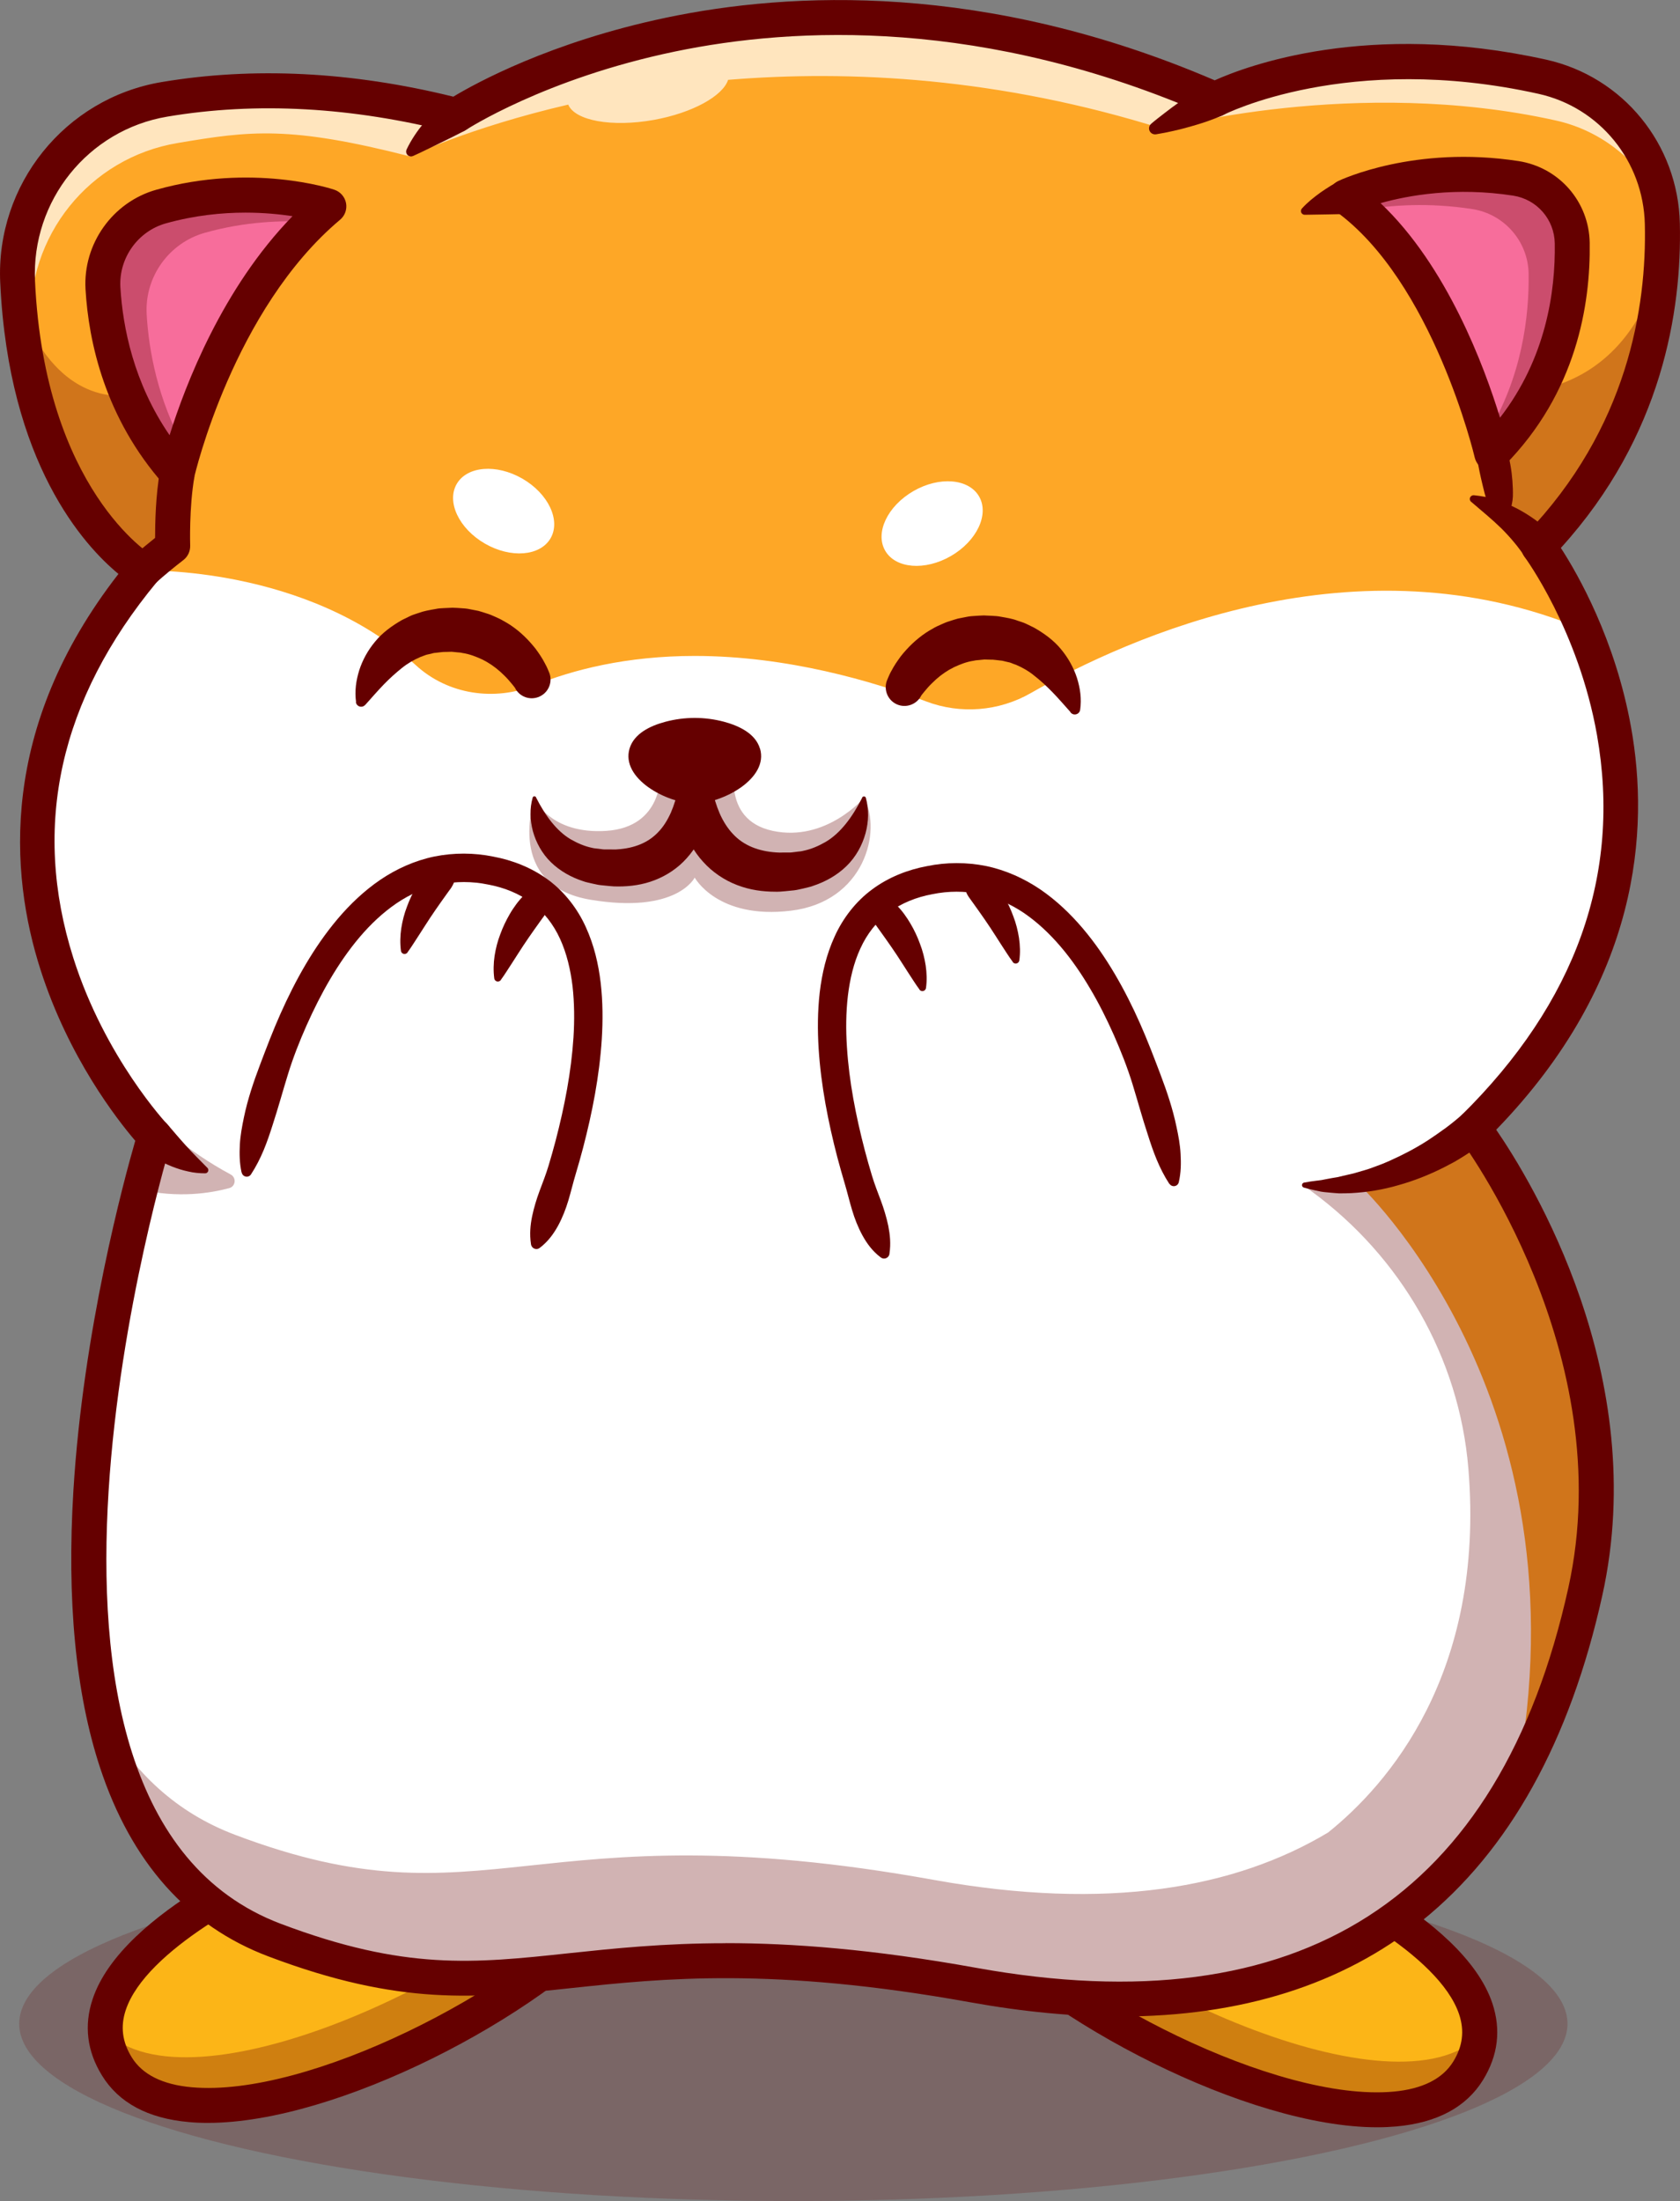 <svg xmlns="http://www.w3.org/2000/svg" id="Layer_1" data-name="Layer 1" viewBox="0 0 217.84 285.29"><rect x="0" y="0" width="217.84" height="285.29" fill="#808080" stroke="none"/><g style="fill: none; opacity: .2;"><ellipse cx="102.87" cy="262.31" rx="100.38" ry="22.98" style="fill: #650000;"></ellipse></g><g><g><path d="m38.82,240.69s-32.42,12.93-23.67,27.13c8.74,14.2,49.9-4.37,63.92-20.03,14.02-15.66-40.25-7.1-40.25-7.1h0Z" style="fill: #fcb517;"></path><g style="fill: none; opacity: .3;"><path d="m77.67,239.68c-.36.59-.83,1.21-1.43,1.88-13.4,14.97-51.58,32.59-62.57,21.73.08,1.49.54,3.01,1.48,4.54,8.74,14.2,49.9-4.37,63.92-20.03,3.86-4.32,2.54-6.79-1.4-8.11h0Z" style="fill: #650000;"></path></g><path d="m26.92,275.16c-.85,0-1.67-.03-2.46-.11-5.28-.47-9.07-2.5-11.24-6.04-1.94-3.15-2.35-6.48-1.21-9.89,3.84-11.59,25.08-20.17,25.98-20.53.16-.06.32-.11.49-.13.1-.02,9.78-1.53,19.84-2.12,19.32-1.14,23.37,2.07,24.73,4.57,1.32,2.42.55,5.24-2.28,8.4-10.93,12.21-37.05,25.85-53.83,25.85h0Zm12.5-32.27c-5.78,2.35-20.52,9.81-23.12,17.66-.7,2.12-.45,4.11.77,6.09,1.38,2.25,4,3.56,7.79,3.9,15.09,1.35,41.94-12.44,52.52-24.25,1.47-1.64,1.9-2.8,1.68-3.21-.18-.34-2.33-3.28-20.46-2.22-8.94.52-17.61,1.8-19.18,2.04h0Z" style="fill: #650000;"></path></g><g><path d="m166.69,241.26s32.42,12.93,23.67,27.13c-8.74,14.2-49.9-4.37-63.92-20.03-14.02-15.66,40.25-7.1,40.25-7.1h0Z" style="fill: #fcb517;"></path><g style="fill: none; opacity: .3;"><path d="m127.85,240.25c.36.59.83,1.21,1.43,1.88,13.4,14.97,51.58,32.59,62.57,21.73-.08,1.49-.54,3.01-1.48,4.54-8.74,14.2-49.9-4.37-63.92-20.03-3.86-4.32-2.54-6.79,1.4-8.11Z" style="fill: #650000;"></path></g><path d="m178.59,275.73c-16.78,0-42.9-13.64-53.83-25.85-2.83-3.16-3.6-5.99-2.28-8.4,1.37-2.51,5.41-5.71,24.73-4.57,10.05.59,19.74,2.11,19.84,2.12.17.03.33.07.49.13.9.36,22.14,8.95,25.98,20.53,1.13,3.42.72,6.74-1.21,9.89-2.17,3.53-5.96,5.56-11.24,6.04-.8.07-1.62.11-2.46.11h0Zm-38.88-34.54c-11.54,0-13.1,2.16-13.26,2.45-.23.41.21,1.57,1.68,3.21,10.58,11.82,37.43,25.59,52.52,24.26,3.78-.34,6.4-1.65,7.79-3.9,1.22-1.98,1.47-3.97.77-6.09-2.6-7.85-17.34-15.3-23.12-17.66-1.57-.24-10.23-1.52-19.18-2.04-2.75-.16-5.13-.23-7.2-.23h0Z" style="fill: #650000;"></path></g><g><path d="m191.07,146.2h0c.41.55,21.48,28.59,14.51,60.09-1.91,8.62-4.76,17.02-8.96,24.48-3.09,5.51-6.92,10.51-11.63,14.73-12.45,11.13-31.08,16.79-58.81,11.78-52.45-9.47-57.79,6.55-90.56-5.83C.1,238.04,12.8,175.21,18.18,154.18c1.1-4.32,1.89-6.88,1.89-6.88,0,0-3.92-4.11-7.77-11.06-.02-.03-.03-.05-.03-.05-7.38-13.33-14.53-37.04,6.35-62.21,0,0-14.97-8.62-16.32-37.43-.54-11.59,7.59-21.73,19.03-23.65,9.41-1.59,22.21-1.9,37.85,2.09,0,0,41.04-27.19,98.4-2.07,0,0,16.49-8.71,42.44-2.95,8.95,1.98,15.35,9.9,15.56,19.06.27,11.46-2.43,27.63-16.06,41.81,0,0,3.04,4.06,5.87,10.81h0c5.9,14.05,10.91,39.73-14.31,64.58h0Z" style="fill: #fff;"></path><path d="m199.5,70.81s3.04,4.06,5.87,10.81c-29.46-12.36-58.99.94-71.72,8.22-4.13,2.36-9.1,2.76-13.55,1.08-6.86-2.59-17.98-5.9-30.02-5.9-8.9,0-15.81,1.81-20.73,3.79-5.23,2.12-11.27,1.23-15.43-2.59-14.18-12.97-35.3-12.26-35.3-12.26,0,0-14.97-8.62-16.32-37.43-.54-11.59,7.59-21.73,19.03-23.65,9.41-1.59,22.21-1.9,37.85,2.09,0,0,41.04-27.19,98.4-2.07,0,0,16.49-8.71,42.44-2.95,8.95,1.98,15.35,9.9,15.56,19.06.27,11.46-2.43,27.63-16.06,41.81h0Z" style="fill: #fea726;"></path><path d="m205.58,206.29c-1.91,8.62-4.76,17.02-8.96,24.48,9.64-49.78-20.61-77.45-20.61-77.45,8.68-1.38,15.06-7.12,15.06-7.12.41.54,21.48,28.59,14.51,60.09h0Z" style="fill: #fea726;"></path><ellipse cx="65.3" cy="66.24" rx="4.86" ry="7.03" transform="translate(-24.71 89.68) rotate(-60)" style="fill: #fff;"></ellipse><ellipse cx="120.87" cy="67.86" rx="7.03" ry="4.86" transform="translate(-17.74 69.53) rotate(-30)" style="fill: #fff;"></ellipse><g style="fill: none; opacity: .3;"><path d="m29.72,154c-2.41.65-6.6,1.33-11.55.18,1.1-4.32,1.89-6.88,1.89-6.88,0,0-3.92-4.11-7.77-11.06.47.75,6.42,9.96,17.62,15.99.77.41.65,1.55-.19,1.77h0Z" style="fill: #650000;"></path></g><g style="fill: none; opacity: .3;"><path d="m206,204.18c.07-.36.13-.71.19-1.07.03-.2.06-.41.09-.61.05-.33.1-.65.14-.98.03-.21.06-.42.08-.63.04-.32.08-.64.11-.96.02-.21.05-.42.07-.62.03-.33.06-.65.09-.98.02-.19.03-.39.05-.58.03-.37.05-.74.07-1.11,0-.15.02-.29.02-.44.02-.51.04-1.03.06-1.54,0-.1,0-.19,0-.29,0-.41.01-.83.01-1.24,0-.18,0-.36,0-.54,0-.33,0-.66-.01-.98,0-.2-.01-.39-.02-.59-.01-.31-.02-.62-.04-.93,0-.2-.02-.4-.03-.6-.02-.31-.04-.61-.06-.92-.01-.19-.03-.38-.04-.58-.03-.32-.05-.65-.08-.97-.02-.17-.03-.34-.05-.5-.04-.4-.08-.79-.13-1.19-.01-.09-.02-.18-.03-.27-.06-.49-.12-.97-.19-1.45-.02-.11-.03-.22-.05-.34-.05-.37-.11-.73-.17-1.09-.03-.16-.05-.32-.08-.48-.05-.31-.11-.63-.17-.94-.03-.17-.06-.34-.1-.51-.06-.3-.12-.6-.18-.9-.03-.17-.07-.33-.1-.5-.06-.31-.13-.61-.2-.91-.03-.15-.07-.31-.1-.46-.08-.34-.16-.67-.24-1.01-.03-.11-.05-.23-.08-.34-.22-.91-.46-1.8-.71-2.68-.02-.08-.05-.16-.07-.24-.1-.35-.2-.71-.31-1.06-.04-.12-.07-.23-.11-.35-.1-.31-.19-.62-.29-.93-.04-.12-.08-.24-.12-.37-.1-.31-.2-.61-.3-.91-.04-.11-.08-.23-.11-.34-.11-.32-.22-.64-.33-.96-.03-.09-.06-.17-.09-.26-.14-.39-.28-.77-.42-1.16,0,0,0-.02-.01-.03-.31-.82-.62-1.62-.94-2.4-.01-.03-.02-.05-.03-.08-.14-.35-.29-.7-.43-1.05-.02-.06-.05-.11-.07-.17-.13-.32-.27-.63-.4-.94-.02-.06-.05-.12-.08-.17-.14-.32-.28-.63-.42-.94-.02-.04-.04-.08-.06-.12-4.05-8.92-8.28-14.55-8.46-14.79h0c-9.29,8.19-21.98,7.52-21.98,7.52.31.23.61.45.91.67,11.66,8.51,19.21,21.59,20.4,35.98,2.19,26.64-10.52,41.02-18.19,47.17-12.08,7.23-28.6,10.2-51.14,6.14-52.45-9.47-57.79,6.55-90.56-5.83-7.69-2.9-13.12-8.12-16.85-14.74,3,12.89,9.52,23.64,21.95,28.33,32.78,12.39,38.12-3.64,90.56,5.83,27.73,5.01,46.35-.65,58.8-11.78,0,0,0,0,.01,0,.22-.2.43-.41.65-.61.27-.25.54-.5.8-.75.27-.26.53-.53.8-.8.27-.27.53-.54.8-.82.25-.27.5-.54.75-.81.26-.29.52-.58.77-.87.24-.27.47-.55.7-.82.25-.3.5-.61.75-.91.22-.28.45-.56.66-.84.25-.32.48-.64.72-.96.21-.28.41-.56.62-.84.24-.34.48-.69.71-1.03.19-.27.37-.54.56-.82.26-.39.5-.79.75-1.18.15-.24.3-.48.45-.72.39-.64.77-1.29,1.14-1.94,4.2-7.46,7.05-15.86,8.96-24.48.12-.53.23-1.06.33-1.59.03-.17.06-.35.09-.52h0Z" style="fill: #650000;"></path></g><g style="fill: none; opacity: .3;"><path d="m85.63,100.31s.36,6.87-6.97,7.38c-7.33.5-9.35-4.17-9.35-4.17,0,0-3.94,11.23,7.26,13.1,11.2,1.87,13.51-2.87,13.51-2.87,0,0,2.95,5.45,12.48,4.29,9.53-1.15,11.84-10.32,9.47-14.63,0,0-4.92,5.77-11.84,4.28-6.92-1.49-4.73-9.09-4.73-9.09l-9.83,1.71h0Z" style="fill: #650000;"></path></g><g style="fill: none; opacity: .3;"><path d="m28.57,45.93s-17.44,15.7-26.08-6.39c0,0,.73,23.83,16.12,34.42l3.64-3.34s-.48-11.79,6.32-24.7h0Z" style="fill: #650000;"></path></g><g style="fill: none; opacity: .3;"><path d="m190.92,50.62s19.24,4.52,24.65-17.46c0,0-.65,23.31-16.07,37.64,0,0-1.79-2.37-4.98-5.19,0,0-.74-6.21-3.6-14.99h0Z" style="fill: #650000;"></path></g><g style="fill: none; opacity: .7;"><path d="m200,9.94c-25.95-5.76-42.44,2.95-42.44,2.95-57.36-25.13-98.4,2.07-98.4,2.07-15.63-3.99-28.44-3.67-37.85-2.09C9.88,14.8,1.75,24.94,2.29,36.53c.37,7.93,1.78,14.33,3.62,19.44-.97-3.97-1.67-8.54-1.92-13.78-.54-11.59,7.59-21.73,19.03-23.65,9.41-1.59,14.5-2.26,30.14,1.73,0,0,7.6-3.71,20.52-6.71.87,2.08,5.65,2.96,11.11,1.98,5.02-.91,8.94-3.1,9.62-5.19,15.81-1.3,35.2-.31,56.42,6.37,0,0,24.93-6.87,50.88-1.11,6.15,1.36,11.1,5.53,13.66,10.98-1.18-8.11-7.21-14.84-15.36-16.64h0Z" style="fill: #fff;"></path></g><g><path d="m21.7,145.72l1.14,1.33c.41.47.82.95,1.25,1.42.43.48.87.95,1.34,1.42l1.45,1.47h.01c.16.18.16.44,0,.6-.08.08-.19.12-.29.12-.74,0-1.49-.07-2.2-.24-.72-.15-1.43-.38-2.12-.65-.68-.28-1.36-.59-1.99-.97-.32-.19-.63-.39-.94-.61-.31-.23-.58-.43-.92-.75l-.02-.02c-.9-.87-.93-2.31-.05-3.21.87-.9,2.31-.93,3.21-.05.05.05.1.1.14.15h0Z" style="fill: #650000;"></path><path d="m192.58,147.88c-.49.41-.88.71-1.33,1.02-.44.31-.88.6-1.32.88-.44.29-.9.55-1.35.82l-1.39.73c-1.87.94-3.83,1.72-5.84,2.28-2,.59-4.08.93-6.16,1.04-.52.02-1.04.03-1.55.03-.52-.03-1.04-.08-1.55-.13-.26-.02-.51-.05-.77-.09l-.76-.16c-.5-.11-1-.23-1.49-.37-.18-.05-.28-.23-.23-.41.04-.13.14-.21.26-.24h.03c.5-.1.99-.17,1.48-.23l.72-.09c.24-.04.48-.1.72-.14.48-.09.95-.18,1.42-.25.47-.11.93-.23,1.4-.33l.69-.16.68-.2c.45-.14.91-.25,1.36-.41.89-.32,1.77-.64,2.63-1.03,1.72-.77,3.38-1.64,4.96-2.66.78-.52,1.55-1.05,2.3-1.6.37-.28.74-.56,1.09-.85.34-.28.73-.6.99-.84l.04-.04c.92-.85,2.35-.8,3.21.12.85.92.8,2.35-.12,3.21-.03.03-.07.06-.1.08h0Z" style="fill: #650000;"></path><path d="m197.64,72.09s-.05-.1-.09-.16l-.14-.22c-.1-.15-.21-.31-.33-.46-.23-.31-.47-.63-.73-.93-.51-.62-1.07-1.23-1.66-1.82-.6-.58-1.23-1.16-1.89-1.72l-2.04-1.74h-.01c-.2-.18-.22-.48-.05-.68.11-.12.26-.18.41-.17.47.05.94.11,1.41.2.46.11.93.2,1.38.36.92.27,1.79.66,2.66,1.09.86.44,1.7.95,2.5,1.53.4.29.79.6,1.17.95.19.17.38.35.56.54.09.1.19.19.28.3.1.11.17.19.31.37.71,1.03.44,2.44-.59,3.15-1.03.71-2.44.44-3.15-.59h0Z" style="fill: #650000;"></path><path d="m20.19,75.59l-3.16-3.25s.99-.96,3.08-2.62c0-1.82.06-5.46.65-8.78l4.46.79c-.72,4.07-.56,8.95-.56,8.99.02.73-.3,1.42-.88,1.87-2.48,1.92-3.58,2.98-3.59,2.99h0Z" style="fill: #650000;"></path><path d="m60.35,16.88c-.46.25-1.04.55-1.58.82l-1.69.83c-1.14.55-2.29,1.14-3.52,1.69h-.01c-.32.15-.69,0-.83-.31-.08-.17-.07-.37,0-.53.6-1.26,1.38-2.4,2.25-3.46.43-.53.89-1.04,1.38-1.53.5-.49.97-.93,1.61-1.37,1.03-.72,2.44-.46,3.16.56.72,1.03.46,2.44-.56,3.16-.06.04-.13.09-.2.12h0s0,0,0,0Z" style="fill: #650000;"></path><path d="m158.59,14.91c-1.37.63-2.79,1.09-4.25,1.5-.73.2-1.45.4-2.2.56-.74.17-1.49.32-2.25.44-.43.06-.83-.23-.89-.66-.04-.28.07-.54.27-.71h0c.58-.5,1.18-.95,1.77-1.41.59-.46,1.19-.9,1.79-1.33,1.2-.87,2.42-1.71,3.68-2.42h0c1.09-.62,2.48-.23,3.09.87.61,1.09.22,2.48-.87,3.09-.05.03-.11.06-.16.08h0Z" style="fill: #650000;"></path><path d="m195.36,58.31c.24.7.38,1.34.5,2.01.12.67.2,1.34.25,2.01.05.67.08,1.35.06,2.03-.04.68-.16,1.37-.51,2.07-.29.58-1,.81-1.57.52-.15-.08-.29-.19-.39-.31l-.02-.02c-.48-.6-.74-1.21-.94-1.83-.18-.62-.33-1.24-.48-1.85-.15-.62-.29-1.23-.42-1.85-.13-.61-.25-1.25-.31-1.83v-.08c-.14-1.09.64-2.08,1.73-2.21.95-.11,1.83.47,2.12,1.34h0Z" style="fill: #650000;"></path><path d="m175.07,27.71c-.44.02-.94.04-1.41.05l-1.46.03-3,.05h-.01c-.27,0-.5-.21-.5-.48,0-.13.05-.25.13-.34.36-.4.76-.77,1.16-1.11.41-.34.83-.66,1.26-.97.43-.29.86-.59,1.31-.86.45-.27.88-.52,1.39-.75l.07-.03c1.16-.53,2.54-.02,3.07,1.14s.02,2.54-1.14,3.07c-.27.13-.57.19-.85.21h0Z" style="fill: #650000;"></path><path d="m46.17,91c-.2-1.44,0-2.79.41-4.12.43-1.33,1.12-2.6,2.07-3.73.93-1.14,2.18-2.05,3.5-2.8l1.03-.5c.34-.17.71-.26,1.07-.39.72-.27,1.46-.39,2.2-.52.37-.08.74-.11,1.11-.12l1.11-.05c.37,0,.75.04,1.12.06.38.02.75.05,1.12.13l1.12.22c.37.1.73.22,1.1.34.37.11.72.26,1.07.42.35.16.7.31,1.03.51,1.35.72,2.52,1.7,3.5,2.79.25.27.48.56.71.84.22.3.43.59.63.9.2.31.39.62.56.95.09.16.17.33.26.5.04.08.08.17.12.27l.14.33c.58,1.21.06,2.67-1.16,3.24-1.21.58-2.67.06-3.24-1.16,0,.01-.04-.03-.07-.08l-.1-.13c-.07-.09-.14-.18-.22-.27l-.47-.55c-.33-.37-.68-.7-1.04-1.03-.72-.64-1.5-1.17-2.32-1.57-.82-.38-1.66-.71-2.57-.84-.22-.06-.45-.07-.69-.09-.23-.02-.46-.05-.7-.07l-.72.02c-.24,0-.48,0-.71.04l-.69.08c-.24,0-.44.1-.67.14-.22.06-.46.08-.66.17-.21.08-.42.16-.64.24-.83.36-1.64.82-2.4,1.44-.76.61-1.53,1.3-2.3,2.09-.76.79-1.55,1.69-2.36,2.6l-.07.07c-.26.29-.7.31-.98.06-.13-.11-.2-.27-.23-.43h0Z" style="fill: #650000;"></path><path d="m138.81,92.3c-.82-.92-1.6-1.82-2.36-2.6-.77-.79-1.53-1.49-2.3-2.09-.75-.62-1.56-1.08-2.4-1.44-.22-.07-.43-.15-.64-.24-.21-.09-.45-.11-.66-.17-.23-.04-.43-.13-.67-.14l-.69-.08c-.23-.04-.47-.04-.71-.04l-.72-.02c-.24.01-.46.05-.7.07-.23.02-.47.03-.69.09-.91.13-1.75.46-2.57.84-.82.4-1.6.93-2.32,1.57-.35.33-.71.66-1.04,1.03l-.47.55c-.08.09-.15.18-.22.27l-.1.13s-.07.09-.07.08c-.58,1.21-2.03,1.73-3.24,1.16s-1.73-2.03-1.16-3.24l.14-.33c.04-.1.08-.19.12-.27.08-.17.17-.35.26-.5.17-.33.36-.64.56-.95.2-.31.42-.6.63-.9.23-.29.46-.57.71-.84.99-1.09,2.16-2.07,3.5-2.79.32-.2.68-.35,1.03-.51.35-.16.7-.31,1.07-.42.37-.12.73-.24,1.1-.34l1.12-.22c.37-.08.75-.11,1.12-.13.37-.02.75-.05,1.12-.06l1.11.05c.37.02.73.04,1.11.12.74.13,1.48.24,2.2.52.36.13.73.22,1.07.39l1.03.5c1.32.75,2.57,1.66,3.5,2.8.94,1.13,1.64,2.4,2.07,3.73.42,1.34.61,2.69.41,4.12-.05.38-.4.65-.79.6-.17-.02-.32-.11-.43-.23l-.07-.08h0Z" style="fill: #650000;"></path><path d="m98.54,97.03c-.58-1.94-2.69-2.95-4.66-3.48-2.48-.66-5.11-.66-7.59,0-1.97.52-4.08,1.53-4.66,3.48-1.15,3.89,4.84,7.1,8.46,7.1s9.61-3.22,8.46-7.1h0Z" style="fill: #650000;"></path><path d="m92.34,102.25s.05.22.08.34l.09.42.23.84c.17.56.37,1.1.59,1.61.46,1.03,1.04,1.94,1.73,2.66,1.36,1.46,3.28,2.22,5.61,2.37.29.03.58.02.87.01h.88c.3,0,.56-.07.85-.09.27-.05.58-.04.84-.12,1.09-.22,2.06-.65,2.99-1.19,1.86-1.11,3.41-3.14,4.7-5.71v-.03c.07-.12.22-.17.34-.11.06.03.11.09.13.15.41,1.49.38,3.07-.04,4.61-.42,1.53-1.24,3.06-2.48,4.26-1.23,1.2-2.78,2.05-4.38,2.57-.4.15-.8.21-1.2.32-.4.08-.81.2-1.21.24l-1.2.12c-.4.04-.8.07-1.21.06-1.62,0-3.33-.22-4.99-.87-1.65-.63-3.2-1.68-4.39-3.01-1.21-1.32-2.03-2.87-2.57-4.44-.28-.78-.47-1.58-.6-2.38-.06-.4-.12-.8-.15-1.21-.01-.2-.03-.41-.03-.62,0-.22,0-.39,0-.7.02-1.21,1.02-2.18,2.23-2.16.89.01,1.64.55,1.98,1.31l.32.73h0Z" style="fill: #650000;"></path><path d="m92.22,102.37c0,.29,0,.45,0,.66,0,.2-.02.39-.03.59-.02.39-.08.77-.14,1.15-.13.76-.31,1.51-.57,2.26-.5,1.49-1.3,2.95-2.43,4.2-1.11,1.26-2.59,2.25-4.15,2.85-1.56.61-3.18.82-4.72.82-.77.02-1.53-.11-2.29-.17-.38-.03-.77-.15-1.15-.22-.38-.1-.76-.15-1.14-.3-1.51-.49-2.98-1.3-4.15-2.44-1.17-1.13-1.95-2.58-2.35-4.03-.39-1.46-.43-2.95-.03-4.36.03-.12.16-.2.29-.16.07.02.12.06.15.12v.03c1.23,2.43,2.7,4.35,4.46,5.4.89.51,1.81.92,2.83,1.13.25.07.53.07.79.11.27.02.52.09.8.09h.83c.28,0,.55.02.82-.01,2.21-.14,4.02-.86,5.31-2.24.67-.68,1.2-1.55,1.64-2.52.21-.49.4-1,.56-1.53l.21-.8.09-.39c.02-.12.06-.29.07-.33l.3-.69c.46-1.05,1.69-1.53,2.74-1.07.77.34,1.23,1.08,1.24,1.87h0Z" style="fill: #650000;"></path></g><g><path d="m22.98,61.34s5.07-22.36,19.67-34.6c0,0-9.94-3.29-21.75.04-4.69,1.32-7.84,5.75-7.55,10.61.38,6.42,2.36,15.78,9.63,23.96h0Z" style="fill: #f76d9b;"></path><g style="fill: none; opacity: .3;"><path d="m19.02,40.78c-.29-4.86,2.86-9.29,7.55-10.61,5.2-1.46,10.04-1.64,13.82-1.39.73-.71,1.48-1.39,2.26-2.05,0,0-9.94-3.29-21.75.04-4.69,1.32-7.84,5.75-7.55,10.61.38,6.42,2.36,15.78,9.63,23.96,0,0,.28-1.26.91-3.34-3.44-6.24-4.59-12.52-4.87-17.22h0Z" style="fill: #650000;"></path></g><path d="m22.98,63.6c-.64,0-1.26-.27-1.7-.76-7.69-8.66-9.79-18.55-10.19-25.33-.35-5.89,3.51-11.33,9.19-12.92,12.34-3.47,22.64-.15,23.07,0,.78.26,1.36.92,1.52,1.73.15.81-.14,1.63-.77,2.16-13.85,11.62-18.87,33.15-18.91,33.36-.19.83-.82,1.48-1.65,1.69-.19.05-.38.07-.56.07h0Zm8.85-36.04c-3.06,0-6.6.35-10.32,1.39-3.64,1.02-6.12,4.51-5.9,8.29.31,5.18,1.72,12.39,6.38,19.17,2.06-6.58,6.89-19.12,15.94-28.39-1.65-.25-3.73-.46-6.11-.46Z" style="fill: #650000;"></path></g><g><path d="m193.43,58.79s-5.46-23.55-18.94-33.26c0,0,9.17-4.39,22.07-2.39,4.14.64,7.24,4.19,7.3,8.38.11,7.02-1.42,18.19-10.43,27.28Z" style="fill: #f76d9b;"></path><g style="fill: none; opacity: .3;"><path d="m203.87,31.51c-.06-4.19-3.16-7.74-7.3-8.38-12.9-2-22.07,2.39-22.07,2.39.73.53,1.44,1.1,2.13,1.71,3.75-.66,8.66-1,14.28-.13,4.14.64,7.24,4.19,7.3,8.38.08,5.44-.82,13.36-5.42,20.89.44,1.52.65,2.43.65,2.43,9.02-9.09,10.54-20.25,10.43-27.28h0Z" style="fill: #650000;"></path></g><path d="m193.43,61.05c-.21,0-.41-.03-.62-.09-.79-.22-1.4-.86-1.59-1.67-.05-.23-5.44-22.85-18.06-31.94-.65-.47-1-1.24-.93-2.04.07-.8.56-1.5,1.28-1.84.4-.19,9.95-4.67,23.4-2.59,5.26.82,9.14,5.27,9.22,10.59.12,7.96-1.7,19.44-11.09,28.91-.43.43-1.01.67-1.61.67h0Zm-14.42-34.72c8.62,8.16,13.46,21.18,15.49,27.81,5.96-7.68,7.2-16.35,7.1-22.6-.05-3.1-2.31-5.7-5.38-6.18-7.42-1.15-13.58-.05-17.21.97h0Z" style="fill: #650000;"></path></g><path d="m145.25,261.38c-6.1,0-12.6-.62-19.48-1.86-25.56-4.61-39.96-3.08-51.54-1.85-12.47,1.33-22.32,2.38-39.43-4.09-10.44-3.94-17.79-12.19-21.84-24.51-3.15-9.58-4.31-21.66-3.44-35.9,1.27-20.79,6.57-40.3,8.02-45.31-2.33-2.72-8.63-10.76-12.28-22.15C1.24,113.2-.14,94.31,15.36,74.39,10.93,70.74,1.12,60.06.03,36.63-.57,23.93,8.43,12.75,20.94,10.64c11.89-2,24.61-1.37,37.84,1.89,2.87-1.73,12.62-7.1,27.6-10.24,16.05-3.37,41.36-4.66,71.13,8.12,4.06-1.83,19.84-7.81,42.97-2.68,9.97,2.21,17.1,10.94,17.34,21.22.26,11.26-2.25,27.56-15.43,42.07,2.19,3.37,7.07,11.87,9.11,23.28,2.37,13.22,1.19,32.87-17.49,52.13,4.51,6.57,20.07,31.86,13.76,60.35-4.18,18.9-12.08,33.12-23.47,42.25-10.24,8.22-23.34,12.34-39.07,12.34h0Zm-51.15-9.52c8.58,0,19.02.77,32.48,3.2,42.03,7.59,67.87-8.98,76.78-49.25,6.74-30.43-13.89-57.96-14.1-58.23-.69-.91-.6-2.19.21-2.99,14.87-14.65,20.79-31.24,17.61-49.3-2.4-13.6-9.33-23.03-9.4-23.12-.66-.89-.59-2.13.18-2.93,13.2-13.73,15.67-29.43,15.42-40.18-.19-8.19-5.86-15.14-13.79-16.9-24.73-5.49-40.73,2.67-40.89,2.75-.61.32-1.33.35-1.96.07C127.66,2.27,103.06,3.45,87.52,6.68c-16.87,3.5-27.02,10.11-27.12,10.17-.53.35-1.19.46-1.81.31-12.94-3.3-25.36-3.99-36.91-2.04-10.26,1.73-17.62,10.89-17.14,21.31,1.26,27.05,15.06,35.5,15.2,35.58.57.34.97.91,1.09,1.57.11.65-.06,1.33-.48,1.84-12.62,15.23-16.27,31.63-10.84,48.75,4.1,12.93,12.11,21.48,12.19,21.57.56.59.76,1.45.52,2.23-.27.86-26.16,86.14,14.18,101.38,16.1,6.08,25.01,5.14,37.35,3.82,5.77-.61,12.23-1.3,20.35-1.3h0Z" style="fill: #650000;"></path></g><g><path d="m64.15,112.94c-24.57-5.45-32.22,39.17-32.22,39.17l37.48,9.39s18.53-43.28-5.27-48.56h0Z" style="fill: #fff;"></path><path d="m31.33,152c-.28-1.26-.29-2.46-.23-3.66.07-1.2.29-2.36.53-3.52.48-2.32,1.24-4.57,2.08-6.79.84-2.22,1.68-4.44,2.65-6.61.97-2.18,2.04-4.32,3.26-6.39,1.22-2.07,2.6-4.08,4.18-5.95,1.59-1.87,3.4-3.6,5.49-5.03,2.09-1.42,4.48-2.5,7.02-3.03,2.53-.51,5.17-.5,7.65.01,2.48.46,4.98,1.43,7.12,3.01,2.14,1.57,3.81,3.76,4.87,6.1,1.08,2.35,1.65,4.82,1.94,7.27.28,2.45.29,4.89.14,7.29-.31,4.81-1.23,9.49-2.42,14.06-.3,1.14-.62,2.28-.96,3.41-.34,1.13-.61,2.28-.95,3.42-.34,1.13-.77,2.24-1.34,3.29-.58,1.05-1.29,2.04-2.38,2.87-.31.24-.76.17-.99-.14-.07-.1-.12-.21-.14-.32v-.03c-.2-1.31-.08-2.49.15-3.62.24-1.13.57-2.22.97-3.29.4-1.07.82-2.13,1.15-3.23.33-1.09.64-2.19.93-3.29,1.15-4.41,2.02-8.89,2.31-13.36.14-2.23.12-4.46-.12-6.63-.26-2.16-.76-4.27-1.62-6.15-.86-1.88-2.11-3.5-3.72-4.69-1.61-1.19-3.54-1.97-5.62-2.35-2.07-.43-4.18-.42-6.2-.02-2.02.43-3.94,1.28-5.69,2.47-3.51,2.4-6.3,5.96-8.57,9.8-1.14,1.93-2.15,3.95-3.07,6.01-.92,2.07-1.75,4.18-2.42,6.36-.67,2.17-1.27,4.37-1.98,6.54-.69,2.18-1.45,4.33-2.8,6.4h0c-.2.32-.61.4-.92.2-.15-.1-.25-.25-.28-.41h0Z" style="fill: #650000;"></path><path d="m58.58,114.96c-.07.11-.2.3-.32.45l-.36.5-.72,1.01-.72,1.03-.71,1.05c-.45.71-.94,1.43-1.4,2.17-.49.73-.94,1.5-1.51,2.27v.02c-.17.21-.46.25-.66.1-.11-.08-.17-.19-.19-.31-.13-.98-.1-1.96.04-2.92.15-.96.39-1.91.74-2.81.33-.91.75-1.79,1.24-2.63.24-.42.52-.83.81-1.23.15-.2.3-.4.46-.58.17-.2.32-.37.55-.59.72-.71,1.89-.71,2.6.01.6.61.69,1.53.27,2.24l-.14.23h0Z" style="fill: #650000;"></path><path d="m70.68,118.53c-.07.11-.2.3-.32.45l-.36.5-.72,1.01-.72,1.03-.71,1.05c-.45.71-.94,1.43-1.4,2.17-.49.73-.94,1.5-1.51,2.27v.02c-.17.21-.46.25-.66.1-.11-.08-.17-.19-.19-.31-.13-.98-.1-1.96.04-2.92.15-.96.39-1.91.74-2.81.33-.91.75-1.79,1.24-2.63.24-.42.52-.83.81-1.23.15-.2.3-.4.46-.58.17-.2.32-.37.55-.59.72-.71,1.89-.71,2.6.01.6.61.69,1.53.27,2.24l-.14.23Z" style="fill: #650000;"></path></g><g><path d="m120.02,114.19c24.57-5.45,32.22,39.17,32.22,39.17l-37.48,9.39s-18.53-43.28,5.27-48.56Z" style="fill: #fff;"></path><path d="m151.63,153.46c-1.35-2.07-2.11-4.22-2.8-6.4-.72-2.17-1.31-4.36-1.98-6.54-.67-2.18-1.51-4.29-2.42-6.36-.92-2.07-1.93-4.09-3.07-6.01-2.26-3.84-5.06-7.39-8.57-9.8-1.75-1.18-3.68-2.04-5.69-2.47-2.02-.4-4.12-.41-6.2.02-2.08.38-4.01,1.16-5.62,2.35-1.61,1.19-2.86,2.8-3.72,4.69-.87,1.88-1.36,3.99-1.62,6.15-.25,2.17-.27,4.39-.12,6.63.28,4.47,1.16,8.95,2.31,13.36.29,1.1.6,2.2.93,3.29.33,1.1.75,2.16,1.15,3.23.4,1.07.73,2.16.97,3.29.22,1.13.35,2.31.15,3.62v.02c-.06.39-.42.65-.81.59-.12-.02-.23-.07-.32-.14-1.1-.83-1.8-1.82-2.38-2.87-.57-1.05-1-2.15-1.34-3.29-.34-1.13-.61-2.28-.95-3.42-.33-1.13-.66-2.27-.96-3.41-1.19-4.58-2.11-9.26-2.42-14.06-.15-2.4-.14-4.84.14-7.29.29-2.44.86-4.92,1.94-7.27,1.06-2.34,2.73-4.53,4.87-6.1,2.13-1.58,4.63-2.55,7.12-3.01,2.48-.51,5.11-.52,7.65-.01,2.54.53,4.92,1.61,7.02,3.03,2.09,1.43,3.9,3.16,5.49,5.03,1.59,1.87,2.96,3.88,4.18,5.95,1.22,2.07,2.3,4.22,3.26,6.39.97,2.18,1.81,4.4,2.65,6.61.84,2.22,1.6,4.47,2.08,6.79.25,1.16.47,2.32.53,3.52.07,1.2.06,2.4-.23,3.66-.08.36-.44.58-.79.5-.18-.04-.32-.14-.41-.28h0s0-.02,0-.02Z" style="fill: #650000;"></path><path d="m128.33,113.73c.23.23.38.39.55.59.17.19.31.39.46.58.29.4.56.8.81,1.23.5.84.91,1.72,1.24,2.63.35.9.59,1.85.74,2.81.14.96.18,1.94.04,2.92-.04.25-.27.43-.53.4-.13-.02-.24-.09-.31-.18v-.02c-.58-.78-1.03-1.54-1.52-2.27-.46-.74-.94-1.45-1.4-2.17l-.71-1.05-.72-1.03-.72-1.01-.36-.5c-.11-.16-.25-.34-.32-.45l-.13-.22c-.52-.87-.24-2,.63-2.52.74-.44,1.66-.31,2.24.27h0Z" style="fill: #650000;"></path><path d="m116.23,117.3c.23.23.38.39.55.59.17.19.31.39.46.58.29.4.56.8.81,1.23.5.84.91,1.72,1.24,2.63.35.9.59,1.85.74,2.81.14.96.18,1.94.04,2.92-.04.25-.27.43-.53.4-.13-.02-.24-.09-.31-.18v-.02c-.58-.78-1.03-1.54-1.52-2.27-.46-.74-.94-1.45-1.4-2.17l-.71-1.05-.72-1.03-.72-1.01-.36-.5c-.11-.16-.25-.34-.32-.45l-.13-.22c-.52-.87-.24-2,.63-2.52.74-.44,1.66-.31,2.24.27h0Z" style="fill: #650000;"></path></g></g></svg>